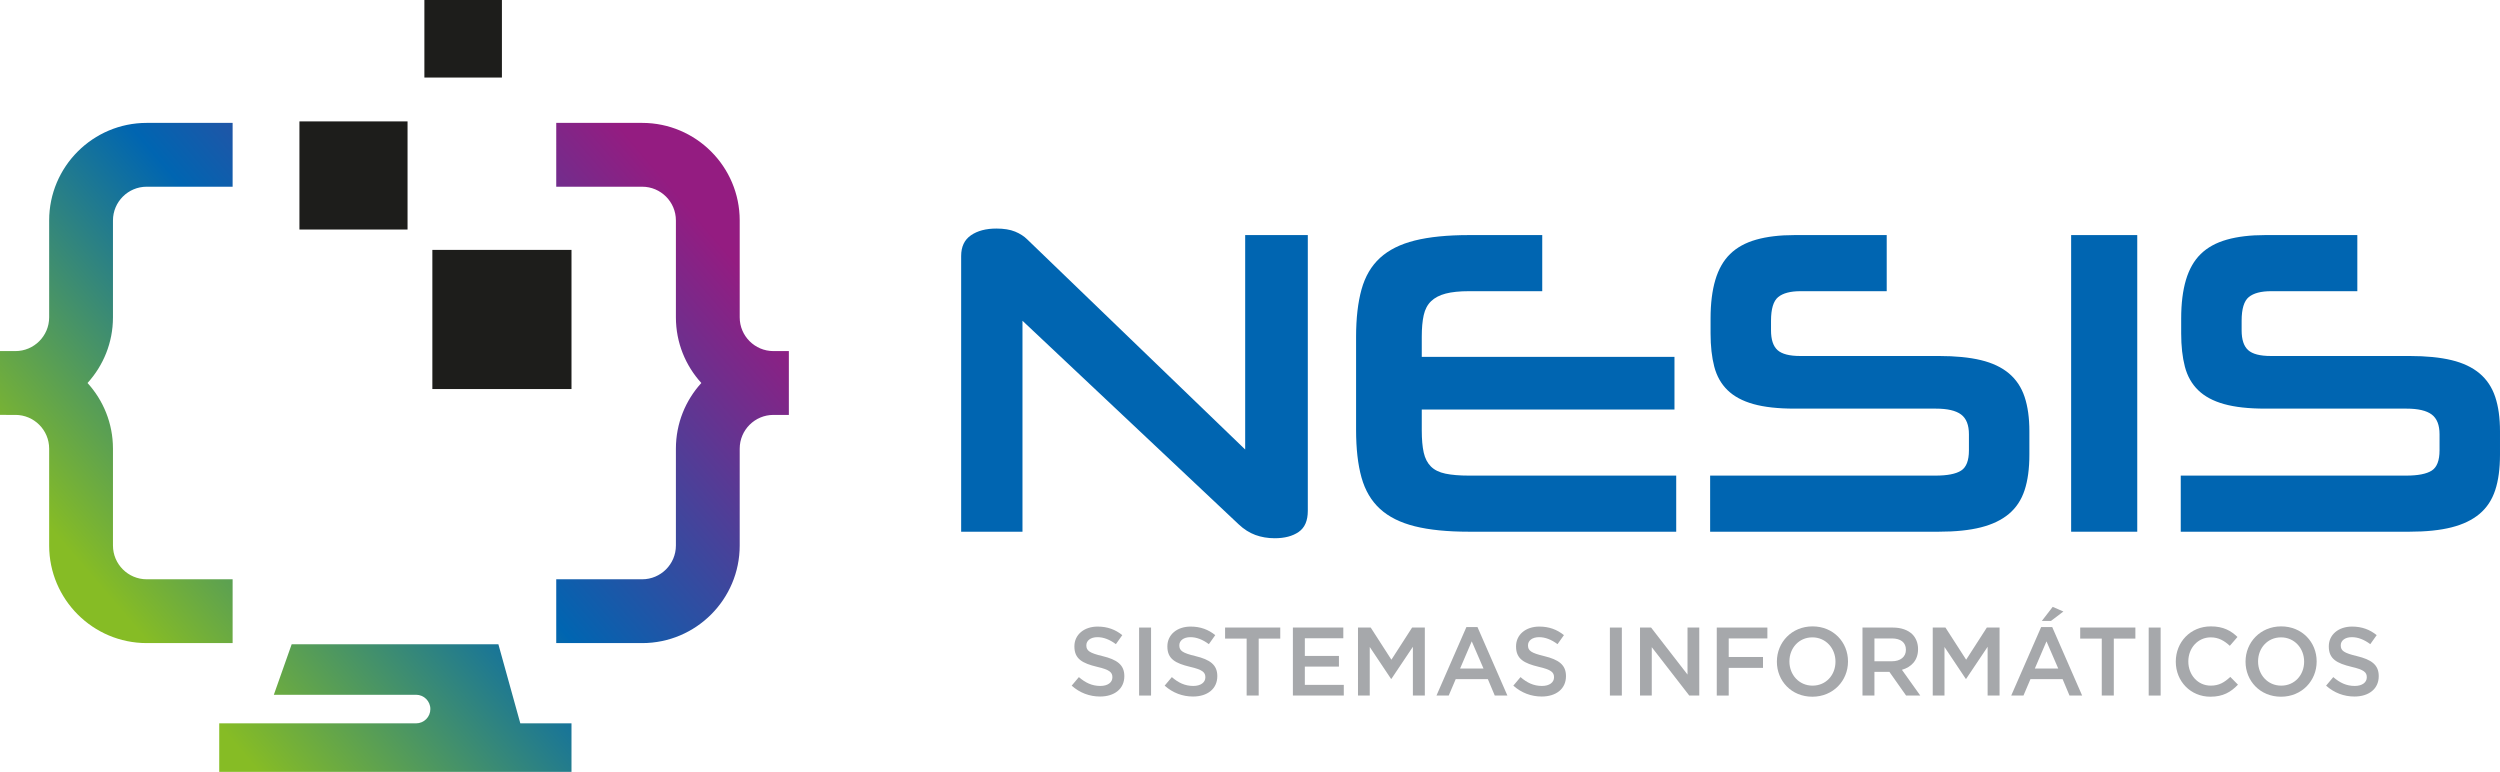 <?xml version="1.0" encoding="utf-8"?>
<!-- Generator: Adobe Illustrator 16.0.0, SVG Export Plug-In . SVG Version: 6.00 Build 0)  -->
<!DOCTYPE svg PUBLIC "-//W3C//DTD SVG 1.1//EN" "http://www.w3.org/Graphics/SVG/1.1/DTD/svg11.dtd">
<svg version="1.1" id="Capa_1" xmlns="http://www.w3.org/2000/svg" xmlns:xlink="http://www.w3.org/1999/xlink" x="0px" y="0px"
	 width="519.107px" height="160.274px" viewBox="0 0 519.107 160.274" enable-background="new 0 0 519.107 160.274"
	 xml:space="preserve">
<g>
	<defs>
		<path id="SVGID_1_" d="M48.303,133.534H30.461c-11.168,0-20.254-9.086-20.254-20.254V93.155c0-3.863-3.143-7.004-7.003-7.004H0
			v-13.25h3.204c3.861,0,7.003-3.141,7.003-7.004V45.773c0-11.169,9.086-20.255,20.254-20.255h17.841V38.77H30.461
			c-3.863,0-7.005,3.14-7.005,7.003v20.124c0,5.243-2.005,10.029-5.284,13.629c3.279,3.6,5.284,8.386,5.284,13.629v20.125
			c0,3.861,3.142,7.004,7.005,7.004h17.841V133.534z M103.486,133.778H60.563l-3.702,10.486h29.534c1.64,0,2.967,1.328,2.967,2.971
			c0,1.637-1.328,2.963-2.967,2.963H54.77h-9.248v10.076h73.145v-10.076H108.04L103.486,133.778z M160.599,72.901
			c-3.863,0-7.005-3.141-7.005-7.004V45.773c0-11.169-9.084-20.255-20.252-20.255h-17.843V38.77h17.843
			c3.861,0,7.005,3.14,7.005,7.003v20.124c0,5.243,2.001,10.029,5.282,13.629c-3.281,3.6-5.282,8.386-5.282,13.629v20.125
			c0,3.861-3.144,7.004-7.005,7.004h-17.843v13.25h17.843c11.168,0,20.252-9.086,20.252-20.254V93.155
			c0-3.863,3.143-7.004,7.005-7.004h3.202v-13.25H160.599z"/>
	</defs>
	<clipPath id="SVGID_2_">
		<use xlink:href="#SVGID_1_"  overflow="visible"/>
	</clipPath>
	<linearGradient id="SVGID_3_" gradientUnits="userSpaceOnUse" x1="32.289" y1="135.238" x2="141.771" y2="41.454">
		<stop  offset="0" style="stop-color:#86BC25"/>
		<stop  offset="0.465" style="stop-color:#0065B1"/>
		<stop  offset="1" style="stop-color:#941C81"/>
	</linearGradient>
	<rect x="-4.208" y="21.737" clip-path="url(#SVGID_2_)" fill="url(#SVGID_3_)" width="172.217" height="142.006"/>
</g>
<g>
	<rect x="89.776" y="51.889" fill="#1D1D1B" width="28.891" height="28.893"/>
</g>
<g>
	<rect x="62.175" y="25.208" fill="#1D1D1B" width="22.449" height="22.451"/>
</g>
<g>
	<rect x="88.12" y="0" fill="#1D1D1B" width="16.1" height="16.102"/>
</g>
<g>
	<g>
		<path fill="#0065B1" d="M264.695,111.761c-1.445,0-2.786-0.226-4.02-0.677c-1.234-0.452-2.394-1.188-3.477-2.213l-44.887-42.267
			v43.802h-12.734V53.148c0-1.926,0.678-3.355,2.032-4.29c1.354-0.933,3.116-1.4,5.283-1.4c1.565,0,2.859,0.212,3.884,0.632
			c1.023,0.422,1.865,0.964,2.528,1.626l45.248,43.622V48.813h13.005v57.259c0,2.048-0.632,3.508-1.896,4.38
			C268.397,111.325,266.741,111.761,264.695,111.761z"/>
		<path fill="#0065B1" d="M305.064,110.407c-4.517,0-8.279-0.375-11.29-1.129c-3.011-0.752-5.419-1.956-7.225-3.612
			c-1.807-1.655-3.087-3.823-3.839-6.503c-0.753-2.678-1.129-5.974-1.129-9.889V69.946c0-3.853,0.376-7.135,1.129-9.844
			c0.752-2.709,2.032-4.891,3.839-6.548c1.806-1.655,4.214-2.859,7.225-3.612c3.011-0.752,6.773-1.129,11.29-1.129h15.172v11.65
			h-15.172c-1.987,0-3.613,0.167-4.877,0.497c-1.265,0.332-2.273,0.858-3.026,1.581c-0.753,0.723-1.264,1.687-1.535,2.89
			c-0.271,1.205-0.406,2.709-0.406,4.516v4.155h52.473v10.928h-52.473v4.335c0,1.867,0.136,3.402,0.406,4.606
			c0.271,1.205,0.768,2.167,1.49,2.89s1.73,1.219,3.025,1.49c1.294,0.271,2.936,0.406,4.923,0.406h42.989v11.65H305.064z"/>
		<path fill="#0065B1" d="M355.097,110.407v-11.65h46.783c2.468,0,4.244-0.346,5.328-1.038c1.084-0.691,1.626-2.092,1.626-4.2
			v-3.342c0-1.926-0.542-3.296-1.626-4.109c-1.084-0.812-2.831-1.219-5.238-1.219h-29.353c-3.432,0-6.276-0.316-8.534-0.948
			s-4.05-1.595-5.374-2.89c-1.325-1.294-2.243-2.919-2.754-4.877c-0.513-1.956-0.768-4.259-0.768-6.909v-3.071
			c0-3.13,0.33-5.81,0.993-8.038c0.662-2.227,1.685-4.019,3.07-5.374c1.385-1.355,3.19-2.348,5.419-2.98
			c2.227-0.632,4.877-0.948,7.947-0.948h19.147v11.65h-17.883c-2.108,0-3.657,0.407-4.651,1.219c-0.993,0.813-1.49,2.454-1.49,4.922
			v1.987c0,1.928,0.452,3.296,1.355,4.109c0.903,0.812,2.468,1.219,4.696,1.219h28.81c3.433,0,6.337,0.286,8.716,0.858
			c2.378,0.573,4.319,1.49,5.825,2.754c1.504,1.265,2.588,2.89,3.251,4.877c0.662,1.987,0.994,4.366,0.994,7.135v4.877
			c0,2.89-0.332,5.344-0.994,7.36c-0.663,2.019-1.747,3.658-3.251,4.922c-1.506,1.265-3.447,2.199-5.825,2.8
			c-2.379,0.603-5.283,0.903-8.716,0.903H355.097z"/>
		<path fill="#0065B1" d="M430.057,110.407V48.813h13.728v61.594H430.057z"/>
		<path fill="#0065B1" d="M452.816,110.407v-11.65h46.783c2.468,0,4.244-0.346,5.328-1.038c1.084-0.691,1.626-2.092,1.626-4.2
			v-3.342c0-1.926-0.542-3.296-1.626-4.109c-1.084-0.812-2.831-1.219-5.238-1.219h-29.353c-3.432,0-6.276-0.316-8.534-0.948
			s-4.05-1.595-5.374-2.89c-1.325-1.294-2.243-2.919-2.754-4.877c-0.513-1.956-0.768-4.259-0.768-6.909v-3.071
			c0-3.13,0.33-5.81,0.993-8.038c0.662-2.227,1.685-4.019,3.07-5.374c1.385-1.355,3.19-2.348,5.419-2.98
			c2.227-0.632,4.877-0.948,7.947-0.948h19.147v11.65h-17.883c-2.108,0-3.657,0.407-4.651,1.219c-0.993,0.813-1.49,2.454-1.49,4.922
			v1.987c0,1.928,0.452,3.296,1.355,4.109c0.903,0.812,2.468,1.219,4.696,1.219h28.81c3.433,0,6.337,0.286,8.716,0.858
			c2.378,0.573,4.319,1.49,5.825,2.754c1.504,1.265,2.588,2.89,3.251,4.877c0.662,1.987,0.994,4.366,0.994,7.135v4.877
			c0,2.89-0.332,5.344-0.994,7.36c-0.663,2.019-1.747,3.658-3.251,4.922c-1.506,1.265-3.447,2.199-5.825,2.8
			c-2.379,0.603-5.283,0.903-8.716,0.903H452.816z"/>
	</g>
	<g>
		<path fill="#A6A8AB" d="M222.527,142.37l1.493-1.775c1.351,1.17,2.723,1.836,4.458,1.836c1.532,0,2.501-0.727,2.501-1.775v-0.04
			c0-1.009-0.564-1.554-3.188-2.158c-3.006-0.727-4.7-1.614-4.7-4.216V134.2c0-2.42,2.018-4.095,4.821-4.095
			c2.058,0,3.691,0.625,5.124,1.775l-1.331,1.876c-1.271-0.948-2.542-1.452-3.833-1.452c-1.452,0-2.3,0.746-2.3,1.674v0.04
			c0,1.09,0.646,1.574,3.369,2.22c2.985,0.726,4.519,1.795,4.519,4.135v0.04c0,2.643-2.078,4.217-5.043,4.217
			C226.258,144.629,224.221,143.882,222.527,142.37z"/>
		<path fill="#A6A8AB" d="M236.527,130.307h2.481v14.12h-2.481V130.307z"/>
		<path fill="#A6A8AB" d="M241.832,142.37l1.493-1.775c1.352,1.17,2.724,1.836,4.458,1.836c1.533,0,2.501-0.727,2.501-1.775v-0.04
			c0-1.009-0.564-1.554-3.187-2.158c-3.006-0.727-4.7-1.614-4.7-4.216V134.2c0-2.42,2.017-4.095,4.821-4.095
			c2.058,0,3.691,0.625,5.123,1.775l-1.331,1.876c-1.271-0.948-2.542-1.452-3.833-1.452c-1.452,0-2.299,0.746-2.299,1.674v0.04
			c0,1.09,0.646,1.574,3.368,2.22c2.985,0.726,4.519,1.795,4.519,4.135v0.04c0,2.643-2.077,4.217-5.043,4.217
			C245.564,144.629,243.527,143.882,241.832,142.37z"/>
		<path fill="#A6A8AB" d="M258.858,132.606h-4.479v-2.299h11.458v2.299h-4.479v11.821h-2.501V132.606z"/>
		<path fill="#A6A8AB" d="M268.459,130.307h10.47v2.219h-7.988v3.671h7.08v2.219h-7.08v3.793h8.089v2.219h-10.57V130.307z"/>
		<path fill="#A6A8AB" d="M281.975,130.307h2.643l4.297,6.677l4.297-6.677h2.643v14.12h-2.481v-10.126l-4.458,6.656h-0.081
			l-4.417-6.616v10.086h-2.441V130.307z"/>
		<path fill="#A6A8AB" d="M304.488,130.206h2.3L313,144.427h-2.622l-1.433-3.409h-6.677l-1.452,3.409h-2.542L304.488,130.206z
			 M308.039,138.82l-2.441-5.648l-2.421,5.648H308.039z"/>
		<path fill="#A6A8AB" d="M314.231,142.37l1.493-1.775c1.352,1.17,2.724,1.836,4.458,1.836c1.533,0,2.501-0.727,2.501-1.775v-0.04
			c0-1.009-0.564-1.554-3.187-2.158c-3.006-0.727-4.7-1.614-4.7-4.216V134.2c0-2.42,2.017-4.095,4.821-4.095
			c2.058,0,3.691,0.625,5.123,1.775l-1.331,1.876c-1.271-0.948-2.542-1.452-3.833-1.452c-1.452,0-2.299,0.746-2.299,1.674v0.04
			c0,1.09,0.646,1.574,3.368,2.22c2.985,0.726,4.519,1.795,4.519,4.135v0.04c0,2.643-2.077,4.217-5.043,4.217
			C317.963,144.629,315.926,143.882,314.231,142.37z"/>
		<path fill="#A6A8AB" d="M334.283,130.307h2.481v14.12h-2.481V130.307z"/>
		<path fill="#A6A8AB" d="M340.536,130.307h2.3l7.564,9.763v-9.763h2.441v14.12h-2.078l-7.786-10.046v10.046h-2.441V130.307z"/>
		<path fill="#A6A8AB" d="M356.472,130.307h10.51v2.259h-8.028v3.853h7.121v2.26h-7.121v5.749h-2.481V130.307z"/>
		<path fill="#A6A8AB" d="M368.958,137.408v-0.041c0-3.974,3.066-7.302,7.403-7.302s7.363,3.288,7.363,7.262v0.04
			c0,3.975-3.066,7.303-7.403,7.303S368.958,141.381,368.958,137.408z M381.123,137.408v-0.041c0-2.743-1.997-5.022-4.801-5.022
			s-4.761,2.239-4.761,4.982v0.04c0,2.744,1.997,5.003,4.801,5.003C379.167,142.37,381.123,140.151,381.123,137.408z"/>
		<path fill="#A6A8AB" d="M386.731,130.307h6.294c1.775,0,3.167,0.524,4.075,1.412c0.746,0.766,1.17,1.815,1.17,3.046v0.04
			c0,2.319-1.393,3.712-3.349,4.276l3.812,5.346h-2.945l-3.47-4.922h-3.106v4.922h-2.481V130.307z M392.843,137.306
			c1.775,0,2.905-0.928,2.905-2.359v-0.041c0-1.513-1.09-2.34-2.926-2.34h-3.61v4.74H392.843z"/>
		<path fill="#A6A8AB" d="M401.316,130.307h2.643l4.297,6.677l4.296-6.677h2.643v14.12h-2.48v-10.126l-4.458,6.656h-0.081
			l-4.418-6.616v10.086h-2.44V130.307z"/>
		<path fill="#A6A8AB" d="M423.829,130.206h2.299l6.213,14.222h-2.622l-1.432-3.409h-6.678l-1.452,3.409h-2.542L423.829,130.206z
			 M427.378,138.82l-2.44-5.648l-2.421,5.648H427.378z M426.229,126.01l2.219,0.968l-2.582,1.957h-1.896L426.229,126.01z"/>
		<path fill="#A6A8AB" d="M436.417,132.606h-4.479v-2.299h11.458v2.299h-4.479v11.821h-2.501V132.606z"/>
		<path fill="#A6A8AB" d="M446.16,130.307h2.481v14.12h-2.481V130.307z"/>
		<path fill="#A6A8AB" d="M451.788,137.408v-0.041c0-4.014,3.006-7.302,7.282-7.302c2.603,0,4.176,0.907,5.527,2.198l-1.594,1.836
			c-1.13-1.049-2.34-1.755-3.954-1.755c-2.683,0-4.659,2.219-4.659,4.982v0.04c0,2.764,1.956,5.003,4.659,5.003
			c1.735,0,2.845-0.686,4.055-1.815l1.594,1.614c-1.473,1.532-3.086,2.501-5.729,2.501
			C454.854,144.669,451.788,141.462,451.788,137.408z"/>
		<path fill="#A6A8AB" d="M466.271,137.408v-0.041c0-3.974,3.066-7.302,7.403-7.302s7.363,3.288,7.363,7.262v0.04
			c0,3.975-3.066,7.303-7.403,7.303S466.271,141.381,466.271,137.408z M478.435,137.408v-0.041c0-2.743-1.997-5.022-4.801-5.022
			s-4.761,2.239-4.761,4.982v0.04c0,2.744,1.997,5.003,4.801,5.003C476.479,142.37,478.435,140.151,478.435,137.408z"/>
		<path fill="#A6A8AB" d="M482.995,142.37l1.493-1.775c1.351,1.17,2.723,1.836,4.458,1.836c1.532,0,2.501-0.727,2.501-1.775v-0.04
			c0-1.009-0.564-1.554-3.188-2.158c-3.006-0.727-4.7-1.614-4.7-4.216V134.2c0-2.42,2.018-4.095,4.821-4.095
			c2.058,0,3.691,0.625,5.124,1.775l-1.331,1.876c-1.271-0.948-2.542-1.452-3.833-1.452c-1.452,0-2.3,0.746-2.3,1.674v0.04
			c0,1.09,0.646,1.574,3.369,2.22c2.985,0.726,4.519,1.795,4.519,4.135v0.04c0,2.643-2.078,4.217-5.043,4.217
			C486.726,144.629,484.689,143.882,482.995,142.37z"/>
	</g>
</g>
</svg>

